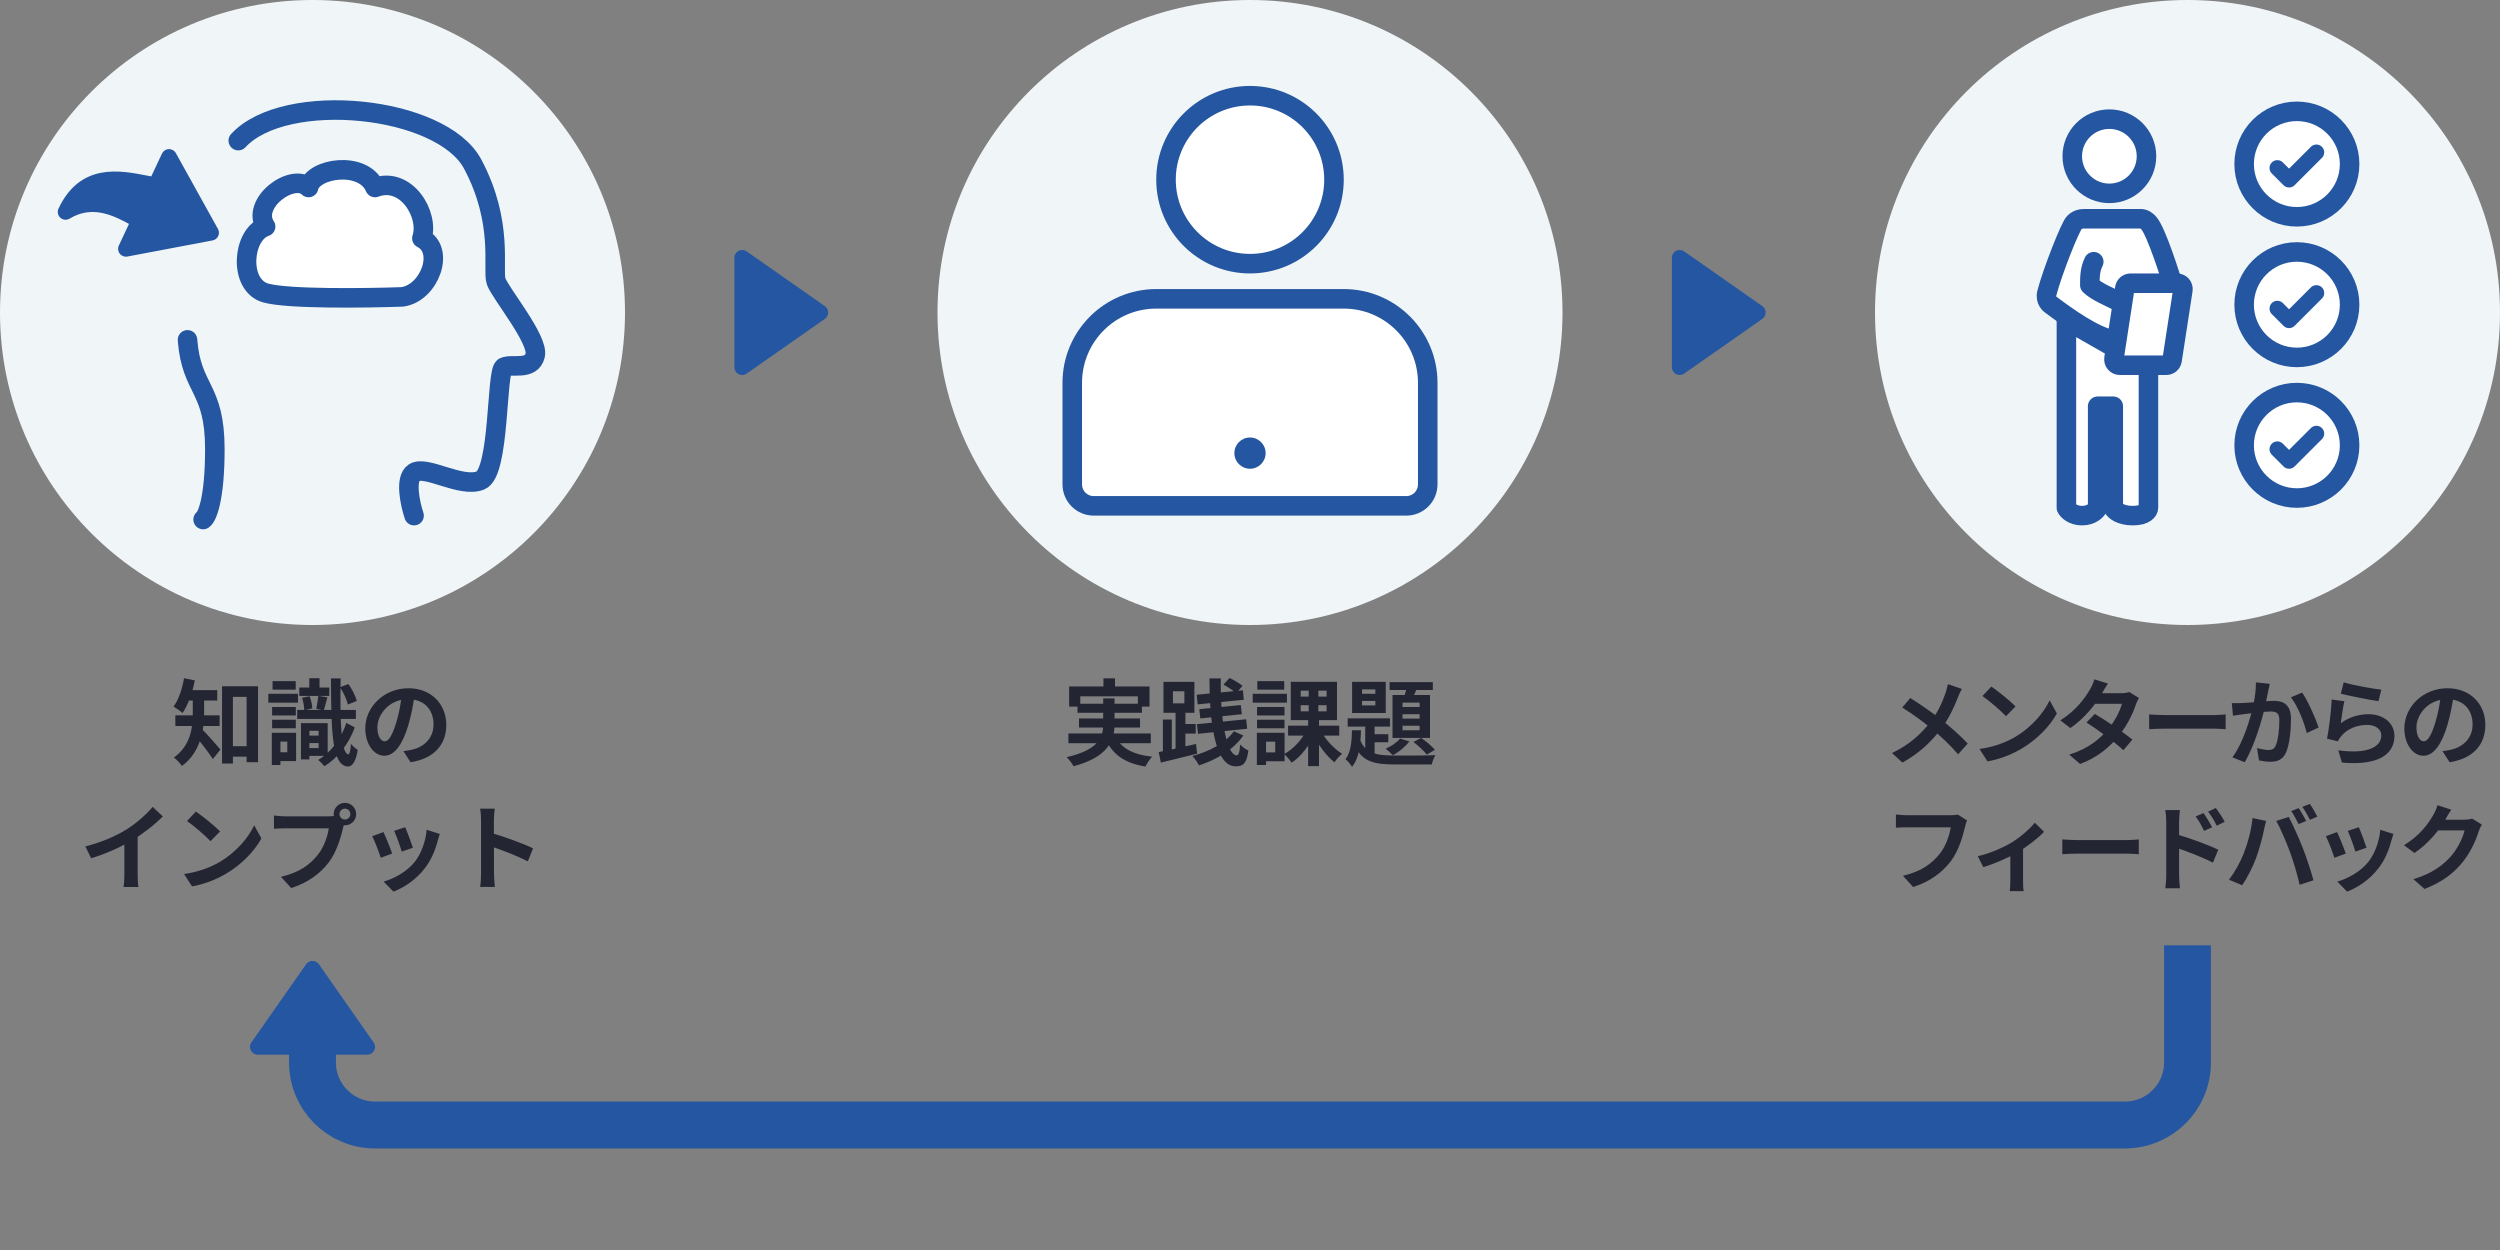 <svg width="320" height="160" viewBox="0 0 320 160" fill="none" xmlns="http://www.w3.org/2000/svg">
<rect x="0" y="0" width="320" height="160" fill="#808080" stroke="none"/>
<circle cx="40" cy="40" r="40" fill="#F0F5F7"/>
<circle cx="160" cy="40" r="40" fill="#F0F5F7"/>
<circle cx="280" cy="40" r="40" fill="#F0F5F7"/>
<path d="M95 33L105 40L95 47L95 33Z" fill="#2456A1" stroke="#2456A1" stroke-width="2" stroke-linecap="round" stroke-linejoin="round"/>
<path d="M33 134L40 124L47 134H33Z" fill="#2456A1" stroke="#2456A1" stroke-width="2" stroke-linecap="round" stroke-linejoin="round"/>
<path d="M215 33L225 40L215 47L215 33Z" fill="#2456A1" stroke="#2456A1" stroke-width="2" stroke-linecap="round" stroke-linejoin="round"/>
<path d="M251.116 88.18C250.948 88.456 250.72 88.984 250.612 89.272C250.156 90.46 249.424 92.044 248.428 93.34C247.312 94.78 245.836 96.328 243.508 97.612L242.176 96.388C244.36 95.344 245.86 94.012 247.132 92.356C248.08 91.108 248.62 89.872 249.04 88.672C249.148 88.36 249.268 87.868 249.328 87.568L251.116 88.18ZM244.516 89.344C245.704 90.088 247.348 91.228 248.356 92.02C249.64 93.016 250.9 94.144 251.872 95.176L250.636 96.556C249.592 95.332 248.536 94.348 247.264 93.292C246.4 92.572 244.996 91.492 243.484 90.568L244.516 89.344ZM254.892 87.88C255.72 88.444 257.28 89.692 257.988 90.424L256.764 91.672C256.14 91 254.628 89.692 253.752 89.092L254.892 87.88ZM253.38 95.872C255.264 95.608 256.812 94.996 257.976 94.312C260.028 93.088 261.588 91.264 262.356 89.644L263.28 91.324C262.38 92.956 260.784 94.612 258.852 95.776C257.628 96.508 256.08 97.168 254.4 97.456L253.38 95.872ZM268.136 91.384C269.612 92.236 271.832 93.772 272.948 94.66L271.796 96.028C270.752 95.044 268.472 93.364 267.068 92.476L268.136 91.384ZM273.788 89.344C273.644 89.572 273.488 89.908 273.38 90.208C273.02 91.312 272.288 92.848 271.208 94.18C270.08 95.584 268.544 96.928 266.252 97.792L264.86 96.592C267.368 95.812 268.796 94.552 269.828 93.352C270.632 92.404 271.376 91.024 271.604 90.088H267.548L268.1 88.732H271.52C271.892 88.732 272.288 88.672 272.564 88.588L273.788 89.344ZM269.816 87.496C269.528 87.916 269.216 88.468 269.072 88.72C268.268 90.172 266.732 92.008 265.004 93.196L263.72 92.2C265.82 90.904 266.924 89.26 267.536 88.216C267.716 87.928 267.968 87.376 268.076 86.956L269.816 87.496ZM275.092 91.444C275.536 91.48 276.4 91.528 277.024 91.528C278.44 91.528 282.4 91.528 283.468 91.528C284.032 91.528 284.56 91.468 284.884 91.444V93.34C284.596 93.328 283.984 93.268 283.48 93.268C282.388 93.268 278.44 93.268 277.024 93.268C276.352 93.268 275.548 93.304 275.092 93.34V91.444ZM290.532 87.532C290.46 87.844 290.388 88.228 290.316 88.528C290.208 89.068 290.052 89.812 289.932 90.424C289.536 92.116 288.564 95.536 287.316 97.564L285.744 96.94C287.172 95.02 288.072 91.852 288.408 90.34C288.636 89.26 288.768 88.24 288.756 87.34L290.532 87.532ZM294.672 88.648C295.404 89.692 296.412 91.972 296.784 93.124L295.26 93.832C294.948 92.488 294.096 90.328 293.232 89.26L294.672 88.648ZM285.672 89.992C286.104 90.016 286.512 90.004 286.956 89.992C287.916 89.968 290.184 89.704 291.084 89.704C292.344 89.704 293.244 90.268 293.244 92.008C293.244 93.424 293.076 95.368 292.572 96.4C292.164 97.24 291.504 97.504 290.604 97.504C290.136 97.504 289.572 97.432 289.152 97.336L288.9 95.752C289.368 95.884 290.052 96.004 290.364 96.004C290.772 96.004 291.072 95.884 291.264 95.488C291.6 94.816 291.756 93.352 291.756 92.176C291.756 91.216 291.336 91.072 290.592 91.072C289.872 91.072 287.808 91.336 287.148 91.42C286.8 91.468 286.176 91.552 285.816 91.612L285.672 89.992ZM299.996 87.34C301.136 87.7 303.752 88.168 304.808 88.276L304.448 89.752C303.224 89.584 300.56 89.032 299.624 88.792L299.996 87.34ZM300.08 89.752C299.912 90.424 299.708 91.876 299.624 92.572C300.704 91.78 301.904 91.42 303.164 91.42C305.264 91.42 306.488 92.716 306.488 94.168C306.488 96.364 304.748 98.044 299.768 97.612L299.3 96.04C302.912 96.544 304.808 95.668 304.808 94.132C304.808 93.352 304.076 92.788 303.02 92.788C301.664 92.788 300.452 93.292 299.696 94.204C299.48 94.456 299.348 94.648 299.252 94.888L297.86 94.552C298.1 93.376 298.388 91.024 298.46 89.536L300.08 89.752ZM314.092 88.78C313.924 90.004 313.684 91.408 313.264 92.824C312.544 95.248 311.512 96.736 310.204 96.736C308.86 96.736 307.756 95.26 307.756 93.232C307.756 90.472 310.168 88.096 313.276 88.096C316.24 88.096 318.124 90.16 318.124 92.788C318.124 95.308 316.576 97.096 313.552 97.564L312.64 96.148C313.108 96.088 313.444 96.028 313.768 95.956C315.292 95.584 316.492 94.492 316.492 92.728C316.492 90.844 315.316 89.5 313.24 89.5C310.696 89.5 309.304 91.576 309.304 93.088C309.304 94.3 309.784 94.888 310.24 94.888C310.756 94.888 311.212 94.12 311.716 92.5C312.064 91.372 312.328 89.992 312.448 88.732L314.092 88.78ZM251.785 105.02C251.665 105.248 251.581 105.596 251.521 105.848C251.245 107.024 250.717 108.884 249.709 110.228C248.629 111.656 247.033 112.856 244.885 113.54L243.577 112.1C245.965 111.548 247.309 110.504 248.281 109.292C249.085 108.284 249.529 106.928 249.697 105.896C248.965 105.896 245.005 105.896 244.105 105.896C243.553 105.896 242.989 105.932 242.677 105.944V104.252C243.037 104.3 243.709 104.348 244.105 104.348C245.005 104.348 248.989 104.348 249.661 104.348C249.889 104.348 250.273 104.336 250.597 104.264L251.785 105.02ZM253.155 109.592C254.727 109.244 256.503 108.44 257.451 107.864C258.627 107.156 259.827 106.088 260.451 105.308L261.639 106.472C260.919 107.252 259.467 108.38 258.159 109.148C257.079 109.784 255.231 110.588 253.863 110.996L253.155 109.592ZM257.319 108.812L258.951 108.5V112.76C258.951 113.192 258.963 113.828 259.035 114.068H257.247C257.283 113.828 257.319 113.192 257.319 112.76V108.812ZM263.975 107.444C264.419 107.48 265.283 107.528 265.907 107.528C267.323 107.528 271.283 107.528 272.351 107.528C272.915 107.528 273.443 107.468 273.767 107.444V109.34C273.479 109.328 272.867 109.268 272.363 109.268C271.271 109.268 267.323 109.268 265.907 109.268C265.235 109.268 264.431 109.304 263.975 109.34V107.444ZM282.055 104.072C282.391 104.576 282.883 105.344 283.147 105.896L282.115 106.352C281.755 105.596 281.491 105.116 281.047 104.504L282.055 104.072ZM283.627 103.424C283.987 103.904 284.491 104.648 284.755 105.188L283.747 105.692C283.363 104.924 283.075 104.48 282.631 103.892L283.627 103.424ZM277.279 112.028C277.279 111.116 277.279 106.148 277.279 105.128C277.279 104.696 277.231 104.108 277.147 103.688H279.031C278.983 104.108 278.923 104.636 278.923 105.128C278.923 106.46 278.923 111.14 278.923 112.028C278.923 112.376 278.983 113.216 279.031 113.696H277.159C277.231 113.228 277.279 112.508 277.279 112.028ZM278.563 106.784C280.171 107.228 282.751 108.176 283.939 108.764L283.255 110.42C281.899 109.712 279.871 108.944 278.563 108.512V106.784ZM294.231 103.436C294.531 103.868 294.963 104.636 295.191 105.08L294.219 105.488C293.979 104.996 293.607 104.288 293.283 103.82L294.231 103.436ZM295.659 102.896C295.971 103.34 296.415 104.108 296.619 104.528L295.671 104.936C295.419 104.432 295.035 103.736 294.699 103.28L295.659 102.896ZM287.187 109.268C287.715 107.936 288.171 106.244 288.327 104.708L290.067 105.08C289.971 105.416 289.827 106.004 289.779 106.28C289.611 107.12 289.179 108.764 288.759 109.88C288.327 111.044 287.619 112.412 286.995 113.312L285.315 112.604C286.059 111.62 286.767 110.336 287.187 109.268ZM293.103 109.028C292.647 107.768 291.879 105.992 291.363 105.08L292.959 104.564C293.463 105.488 294.279 107.336 294.735 108.488C295.167 109.58 295.803 111.488 296.127 112.676L294.351 113.252C294.027 111.836 293.583 110.324 293.103 109.028ZM301.931 105.884C302.159 106.388 302.747 107.96 302.915 108.512L301.487 109.004C301.331 108.428 300.803 106.976 300.515 106.352L301.931 105.884ZM306.359 106.748C306.227 107.144 306.155 107.396 306.083 107.636C305.771 108.848 305.255 110.096 304.439 111.14C303.323 112.592 301.835 113.588 300.431 114.128L299.171 112.844C300.479 112.484 302.159 111.572 303.143 110.324C303.959 109.316 304.547 107.72 304.679 106.208L306.359 106.748ZM299.147 106.508C299.447 107.12 300.035 108.584 300.263 109.256L298.799 109.796C298.607 109.16 297.995 107.552 297.707 107.036L299.147 106.508ZM317.671 105.548C317.539 105.776 317.371 106.1 317.275 106.4C316.951 107.48 316.267 109.076 315.175 110.408C314.035 111.8 312.595 112.904 310.339 113.792L308.923 112.532C311.371 111.788 312.703 110.744 313.759 109.556C314.575 108.62 315.271 107.18 315.463 106.292H311.419L311.971 104.924C312.499 104.924 315.019 104.924 315.391 104.924C315.763 104.924 316.171 104.876 316.435 104.78L317.671 105.548ZM313.759 103.64C313.471 104.06 313.159 104.612 313.027 104.864C312.211 106.316 310.783 108.008 309.055 109.184L307.711 108.188C309.811 106.904 310.867 105.356 311.455 104.324C311.635 104.036 311.887 103.484 311.995 103.064L313.759 103.64Z" fill="#242533"/>
<path d="M29.068 95.512H32.356V96.856H29.068V95.512ZM28.42 87.844H33.028V97.564H31.564V89.2H29.812V97.732H28.42V87.844ZM24.676 88.972H26.128V91.288C26.128 93.328 25.696 96.292 23.284 98.044C23.104 97.744 22.552 97.168 22.264 96.964C24.46 95.38 24.676 93.028 24.676 91.264V88.972ZM23.692 88.336H27.808V89.668H23.692V88.336ZM22.444 91.564H28.108V92.932H22.444V91.564ZM25.768 93.256C26.26 93.688 27.844 95.5 28.216 95.944L27.244 97.156C26.68 96.268 25.504 94.78 24.892 94.072L25.768 93.256ZM23.56 86.812L24.94 87.088C24.628 88.672 24.052 90.256 23.368 91.264C23.116 91.036 22.528 90.628 22.216 90.436C22.864 89.572 23.32 88.192 23.56 86.812ZM39.04 94.156H41.308V95.116H39.04V94.156ZM38.308 88H42.148V89.08H38.308V88ZM38.044 90.868H45.556V92.02H38.044V90.868ZM38.956 92.56H41.944V96.748H38.956V95.752H40.78V93.544H38.956V92.56ZM38.524 92.56H39.604V97.204H38.524V92.56ZM39.592 86.812H40.9V88.552H39.592V86.812ZM38.668 89.32L39.628 89.116C39.82 89.596 39.964 90.244 39.976 90.676L38.944 90.916C38.944 90.484 38.836 89.836 38.668 89.32ZM43.516 87.964L44.596 87.556C45.064 88.204 45.508 89.092 45.676 89.716L44.524 90.184C44.392 89.56 43.972 88.636 43.516 87.964ZM40.744 89.068L41.908 89.26C41.728 89.872 41.584 90.508 41.452 90.928L40.48 90.736C40.576 90.268 40.696 89.56 40.744 89.068ZM42.364 86.836H43.6C43.504 92.56 43.684 96.46 44.584 96.556C44.752 96.568 44.872 96.04 44.92 95.2C45.112 95.488 45.592 95.86 45.796 95.992C45.508 97.72 44.968 98.128 44.524 98.116C42.52 97.984 42.388 93.94 42.364 86.836ZM44.332 92.524L45.412 93.112C44.596 95.356 43.108 97.096 41.524 98.08C41.356 97.852 40.984 97.48 40.732 97.276C42.244 96.364 43.636 94.708 44.332 92.524ZM34.828 90.496H37.864V91.576H34.828V90.496ZM34.888 87.184H37.852V88.276H34.888V87.184ZM34.828 92.128H37.864V93.22H34.828V92.128ZM34.348 88.804H38.14V89.944H34.348V88.804ZM35.44 93.796H37.9V97.42H35.44V96.292H36.772V94.924H35.44V93.796ZM34.792 93.796H35.896V97.924H34.792V93.796ZM53.092 88.78C52.924 90.004 52.684 91.408 52.264 92.824C51.544 95.248 50.512 96.736 49.204 96.736C47.86 96.736 46.756 95.26 46.756 93.232C46.756 90.472 49.168 88.096 52.276 88.096C55.24 88.096 57.124 90.16 57.124 92.788C57.124 95.308 55.576 97.096 52.552 97.564L51.64 96.148C52.108 96.088 52.444 96.028 52.768 95.956C54.292 95.584 55.492 94.492 55.492 92.728C55.492 90.844 54.316 89.5 52.24 89.5C49.696 89.5 48.304 91.576 48.304 93.088C48.304 94.3 48.784 94.888 49.24 94.888C49.756 94.888 50.212 94.12 50.716 92.5C51.064 91.372 51.328 89.992 51.448 88.732L53.092 88.78ZM10.926 108.344C13.074 107.792 14.826 107.012 16.17 106.184C17.394 105.428 18.762 104.228 19.542 103.28L20.838 104.504C19.746 105.608 18.282 106.736 16.866 107.588C15.51 108.392 13.566 109.292 11.67 109.856L10.926 108.344ZM15.918 106.964L17.622 106.556V111.968C17.622 112.496 17.646 113.24 17.73 113.54H15.822C15.87 113.252 15.918 112.496 15.918 111.968V106.964ZM25.074 103.88C25.902 104.444 27.462 105.692 28.17 106.424L26.946 107.672C26.322 107 24.81 105.692 23.934 105.092L25.074 103.88ZM23.562 111.872C25.446 111.608 26.994 110.996 28.158 110.312C30.21 109.088 31.77 107.264 32.538 105.644L33.462 107.324C32.562 108.956 30.966 110.612 29.034 111.776C27.81 112.508 26.262 113.168 24.582 113.456L23.562 111.872ZM43.454 104.204C43.454 104.588 43.766 104.9 44.15 104.9C44.534 104.9 44.846 104.588 44.846 104.204C44.846 103.82 44.534 103.508 44.15 103.508C43.766 103.508 43.454 103.82 43.454 104.204ZM42.71 104.204C42.71 103.412 43.358 102.764 44.15 102.764C44.942 102.764 45.59 103.412 45.59 104.204C45.59 104.996 44.942 105.644 44.15 105.644C43.358 105.644 42.71 104.996 42.71 104.204ZM44.174 105.152C44.054 105.38 43.97 105.728 43.91 105.98C43.634 107.156 43.106 109.028 42.098 110.36C41.018 111.8 39.422 112.988 37.274 113.672L35.966 112.232C38.354 111.68 39.71 110.636 40.67 109.424C41.474 108.428 41.93 107.06 42.086 106.028C41.354 106.028 37.394 106.028 36.494 106.028C35.942 106.028 35.378 106.064 35.066 106.088V104.384C35.426 104.432 36.098 104.492 36.494 104.492C37.394 104.492 41.378 104.492 42.05 104.492C42.29 104.492 42.674 104.48 42.986 104.396L44.174 105.152ZM51.866 105.884C52.094 106.388 52.682 107.96 52.85 108.512L51.422 109.004C51.266 108.428 50.738 106.976 50.45 106.352L51.866 105.884ZM56.294 106.748C56.162 107.144 56.09 107.396 56.018 107.636C55.706 108.848 55.19 110.096 54.374 111.14C53.258 112.592 51.77 113.588 50.366 114.128L49.106 112.844C50.414 112.484 52.094 111.572 53.078 110.324C53.894 109.316 54.482 107.72 54.614 106.208L56.294 106.748ZM49.082 106.508C49.382 107.12 49.97 108.584 50.198 109.256L48.734 109.796C48.542 109.16 47.93 107.552 47.642 107.036L49.082 106.508ZM61.574 111.86C61.574 110.936 61.574 105.968 61.574 104.96C61.574 104.528 61.538 103.94 61.454 103.508H63.326C63.278 103.94 63.218 104.456 63.218 104.96C63.218 106.28 63.23 110.972 63.23 111.86C63.23 112.196 63.278 113.036 63.338 113.528H61.454C61.538 113.06 61.574 112.328 61.574 111.86ZM62.87 106.616C64.466 107.06 67.058 108.008 68.234 108.584L67.562 110.252C66.194 109.544 64.178 108.776 62.87 108.344V106.616Z" fill="#242533"/>
<path d="M141.244 86.824H142.72V88.744H141.244V86.824ZM136.852 87.868H147.136V90.448H145.648V89.128H138.28V90.448H136.852V87.868ZM137.92 90.076H146.164V91.24H137.92V90.076ZM136.756 93.88H147.304V95.128H136.756V93.88ZM138.112 91.96H145.924V93.124H138.112V91.96ZM142.708 94.132C143.416 95.716 144.976 96.592 147.472 96.856C147.172 97.156 146.8 97.732 146.62 98.116C143.872 97.672 142.336 96.532 141.412 94.396L142.708 94.132ZM141.208 89.392H142.66V92.728C142.66 94.84 141.784 96.904 137.416 98.08C137.26 97.768 136.84 97.216 136.528 96.916C140.68 95.968 141.208 94.324 141.208 92.716V89.392ZM150.136 88.48V90.028H151.6V88.48H150.136ZM148.924 87.28H152.884V91.24H148.924V87.28ZM150.472 90.748H151.732V96.28H150.472V90.748ZM148.852 92.104H149.992V96.676H148.852V92.104ZM148.312 96.268C149.524 96.04 151.36 95.632 153.088 95.224L153.232 96.472C151.624 96.88 149.896 97.288 148.588 97.612L148.312 96.268ZM151.048 92.668H153.052V93.904H151.048V92.668ZM153.172 88.924L159.088 88.36L159.208 89.572L153.304 90.16L153.172 88.924ZM153.508 90.772L158.824 90.244L158.956 91.42L153.64 91.96L153.508 90.772ZM153.208 92.692L159.508 92.068L159.64 93.28L153.34 93.928L153.208 92.692ZM154.804 86.836H156.268C156.148 91.888 157.012 96.688 158.296 96.688C158.548 96.688 158.668 96.352 158.74 95.296C159.016 95.62 159.472 95.92 159.796 96.064C159.568 97.672 159.172 98.092 158.176 98.092C155.524 98.092 154.816 92.5 154.804 86.836ZM156.604 87.628L157.384 86.776C157.924 87.04 158.668 87.472 159.04 87.784L158.236 88.732C157.888 88.396 157.156 87.94 156.604 87.628ZM157.936 93.604L159.148 94.144C157.876 95.968 155.764 97.216 153.472 97.972C153.292 97.6 152.944 97.108 152.62 96.772C154.768 96.196 156.844 95.128 157.936 93.604ZM164.872 92.884H171.424V94.156H164.872V92.884ZM169.12 93.64C169.696 94.708 170.788 95.872 171.796 96.484C171.484 96.736 171.028 97.228 170.812 97.576C169.792 96.772 168.724 95.356 168.1 94.012L169.12 93.64ZM166.492 90.268V91.048H169.804V90.268H166.492ZM166.492 88.408V89.164H169.804V88.408H166.492ZM165.22 87.268H171.136V92.176H165.22V87.268ZM167.188 93.544L168.268 93.916C167.632 95.404 166.528 96.844 165.328 97.624C165.112 97.288 164.668 96.772 164.368 96.52C165.508 95.908 166.624 94.72 167.188 93.544ZM167.512 87.832H168.748V91.636H168.832V98.068H167.44V91.636H167.512V87.832ZM160.9 90.496H164.416V91.576H160.9V90.496ZM160.936 87.184H164.38V88.276H160.936V87.184ZM160.9 92.128H164.416V93.22H160.9V92.128ZM160.348 88.804H164.728V89.944H160.348V88.804ZM161.524 93.796H164.428V97.444H161.524V96.304H163.228V94.936H161.524V93.796ZM160.876 93.796H162.052V97.924H160.876V93.796ZM174.34 89.716V90.292H176.044V89.716H174.34ZM174.34 88.24V88.804H176.044V88.24H174.34ZM173.068 87.28H177.376V91.264H173.068V87.28ZM172.504 91.948H177.916V93.004H172.504V91.948ZM177.868 87.316H183.4V88.324H177.868V87.316ZM174.748 92.284H175.948V97.108L174.748 96.412V92.284ZM175.372 93.976H177.7V95.008H175.372V93.976ZM180.184 87.556L181.492 87.844C181.204 88.516 180.892 89.236 180.64 89.704L179.62 89.44C179.836 88.9 180.064 88.12 180.184 87.556ZM179.524 91.42V91.984H181.708V91.42H179.524ZM179.524 92.896V93.472H181.708V92.896H179.524ZM179.524 89.932V90.496H181.708V89.932H179.524ZM178.24 88.96H183.04V94.456H178.24V88.96ZM179.212 94.54L180.4 94.9C179.884 95.584 179.032 96.268 178.288 96.676C178.084 96.448 177.628 96.028 177.364 95.836C178.084 95.524 178.804 95.032 179.212 94.54ZM173.056 93.472H174.208C174.148 95.308 173.968 97.072 173.056 98.152C172.888 97.852 172.504 97.396 172.216 97.18C172.9 96.34 173.02 94.924 173.056 93.472ZM174.016 94.48C174.688 96.496 176.188 96.7 178.636 96.712C179.44 96.712 182.752 96.712 183.736 96.664C183.544 96.94 183.34 97.492 183.268 97.852H178.636C175.66 97.852 174.016 97.444 173.164 94.732L174.016 94.48ZM180.916 94.972L181.9 94.456C182.548 94.876 183.292 95.524 183.664 95.98L182.632 96.592C182.26 96.112 181.516 95.416 180.916 94.972Z" fill="#242533"/>
<path d="M40 135V136C40 140.418 43.582 144 48 144H272C276.418 144 280 140.418 280 136V124" stroke="#2456A1" stroke-width="6" stroke-linecap="square"/>
<path d="M24 43.5C24.5 50 27.5 49.5 27.5 57.5C27.5 63.9 26.5 66.167 26 66.5" stroke="#2456A1" stroke-width="2.5" stroke-linecap="round"/>
<path d="M30.5 18C36.5 11.5 56.5 13.5 60.5 21C64.5 28.5 63 34.5 63.5 36C64 37.5 69 43.5 68.5 45.5C68 47.5 65.5 46.5 64.5 47C63.5 47.5 64 60.5 61.5 61.5C59 62.5 54.5 59.5 53 60.5C51.8 61.3 52.5 64.5 53 66" stroke="#2456A1" stroke-width="2.5" stroke-linecap="round"/>
<path d="M54 30.5C57 32 55 37.5 51.5 38C46.833 38.166 36.8 38.3 34 37.5C30.5 36.5 31 30 34 29C32 26 37.5 22 39.5 24C40 21.5 46.5 20.5 48 24C52 22.5 55 27.5 54 30.5Z" fill="white" stroke="#2456A1" stroke-width="2.5" stroke-linecap="round" stroke-linejoin="round"/>
<path fill-rule="evenodd" clip-rule="evenodd" d="M27.025 29.792L21.637 20.086L19.938 23.707C19.554 23.64 19.155 23.562 18.746 23.482C15.175 22.781 10.832 21.929 8.393 27.128C11.93 24.988 15.17 26.775 17.495 28.058C17.604 28.118 17.711 28.177 17.815 28.234L16.117 31.855L27.025 29.792Z" fill="#2456A1"/>
<path d="M21.637 20.086L22.511 19.6C22.329 19.272 21.978 19.073 21.603 19.086C21.227 19.099 20.891 19.321 20.731 19.661L21.637 20.086ZM27.025 29.792L27.211 30.775C27.526 30.715 27.794 30.508 27.93 30.217C28.067 29.926 28.055 29.587 27.899 29.307L27.025 29.792ZM19.938 23.707L19.767 24.692C20.211 24.77 20.652 24.54 20.844 24.132L19.938 23.707ZM18.746 23.482L18.939 22.5L18.746 23.482ZM8.393 27.128L7.488 26.704C7.301 27.103 7.397 27.577 7.724 27.872C8.052 28.167 8.534 28.212 8.911 27.984L8.393 27.128ZM17.495 28.058L17.979 27.182L17.979 27.182L17.495 28.058ZM17.815 28.234L18.721 28.659C18.945 28.18 18.759 27.61 18.296 27.357L17.815 28.234ZM16.117 31.855L15.211 31.431C15.052 31.771 15.096 32.172 15.326 32.468C15.557 32.765 15.934 32.908 16.303 32.838L16.117 31.855ZM20.762 20.571L26.151 30.277L27.899 29.307L22.511 19.6L20.762 20.571ZM20.844 24.132L22.542 20.51L20.731 19.661L19.033 23.282L20.844 24.132ZM20.11 22.722C19.738 22.657 19.35 22.581 18.939 22.5L18.554 24.463C18.96 24.543 19.37 24.623 19.767 24.692L20.11 22.722ZM18.939 22.5C17.194 22.158 15.019 21.718 12.958 22.11C10.789 22.523 8.836 23.829 7.488 26.704L9.298 27.553C10.389 25.228 11.826 24.361 13.332 24.075C14.945 23.768 16.727 24.105 18.554 24.463L18.939 22.5ZM8.911 27.984C11.896 26.177 14.619 27.613 17.013 28.934L17.979 27.182C15.721 25.937 11.963 23.799 7.875 26.273L8.911 27.984ZM17.013 28.934C17.121 28.993 17.229 29.053 17.335 29.111L18.296 27.357C18.193 27.3 18.087 27.242 17.979 27.182L17.013 28.934ZM17.022 32.28L18.721 28.659L16.91 27.809L15.211 31.431L17.022 32.28ZM26.839 28.81L15.931 30.873L16.303 32.838L27.211 30.775L26.839 28.81Z" fill="#2456A1"/>
<path d="M137.25 49C137.25 43.063 142.063 38.25 148 38.25H172C177.937 38.25 182.75 43.063 182.75 49V62C182.75 63.519 181.519 64.75 180 64.75H140C138.481 64.75 137.25 63.519 137.25 62V49Z" fill="white" stroke="#2456A1" stroke-width="2.5"/>
<mask id="path-17-inside-1_2157_4354" fill="white">
<rect x="144" y="48" width="32" height="20" rx="2"/>
</mask>
<rect x="144" y="48" width="32" height="20" rx="2" fill="white" stroke="#2456A1" stroke-width="5" mask="url(#path-17-inside-1_2157_4354)"/>
<circle cx="160" cy="58" r="2" fill="#2456A1"/>
<circle cx="160" cy="23" r="10.75" fill="white" stroke="#2456A1" stroke-width="2.5"/>
<circle cx="294" cy="21" r="6.75" fill="white" stroke="#2456A1" stroke-width="2.5"/>
<circle cx="270" cy="20" r="4.75" fill="white" stroke="#2456A1" stroke-width="2.5"/>
<circle cx="294" cy="39" r="6.75" fill="white" stroke="#2456A1" stroke-width="2.5"/>
<circle cx="294" cy="57" r="6.75" fill="white" stroke="#2456A1" stroke-width="2.5"/>
<path d="M291.5 21.5L293 23L296.5 19.5" stroke="#2456A1" stroke-width="2" stroke-linecap="round" stroke-linejoin="round"/>
<path d="M291.5 39.5L293 41L296.5 37.5" stroke="#2456A1" stroke-width="2" stroke-linecap="round" stroke-linejoin="round"/>
<path d="M291.5 57.5L293 59L296.5 55.5" stroke="#2456A1" stroke-width="2" stroke-linecap="round" stroke-linejoin="round"/>
<path d="M275 28.5C276 29.5 278 36 278 36L270.5 43.5C268.1 43.1 264.5 40.5 262.5 39C262.5 39 261.738 38.5 262 37.5C262.741 34.67 265 29 265.5 28.5C266 28 266.528 28 267 28H274C274.472 28 274.803 28.303 275 28.5Z" fill="white" stroke="#2456A1" stroke-width="2.5" stroke-linecap="round" stroke-linejoin="round"/>
<path d="M275 65V47L264.5 41V65C264.667 65.333 265.3 66 266.5 66C267.7 66 268.333 65.333 268.5 65V52H270.5V65C270.667 65.333 271.4 66 273 66C274.6 66 275 65.333 275 65Z" fill="white" stroke="#2456A1" stroke-width="2.5" stroke-linecap="round" stroke-linejoin="round"/>
<path d="M271.975 36.886C272.031 36.52 272.346 36.25 272.716 36.25H278.669C279.128 36.25 279.48 36.66 279.41 37.114L278.025 46.114C277.969 46.48 277.654 46.75 277.284 46.75H271.331C270.872 46.75 270.52 46.34 270.59 45.886L271.975 36.886Z" fill="white" stroke="#2456A1" stroke-width="2.5"/>
<path d="M268 33.5C267.5 34.5 267.5 35.5 267.5 36.5C268.3 37.3 270 38 271 38.5" stroke="#2456A1" stroke-width="2.5" stroke-linecap="round" stroke-linejoin="round"/>
</svg>
